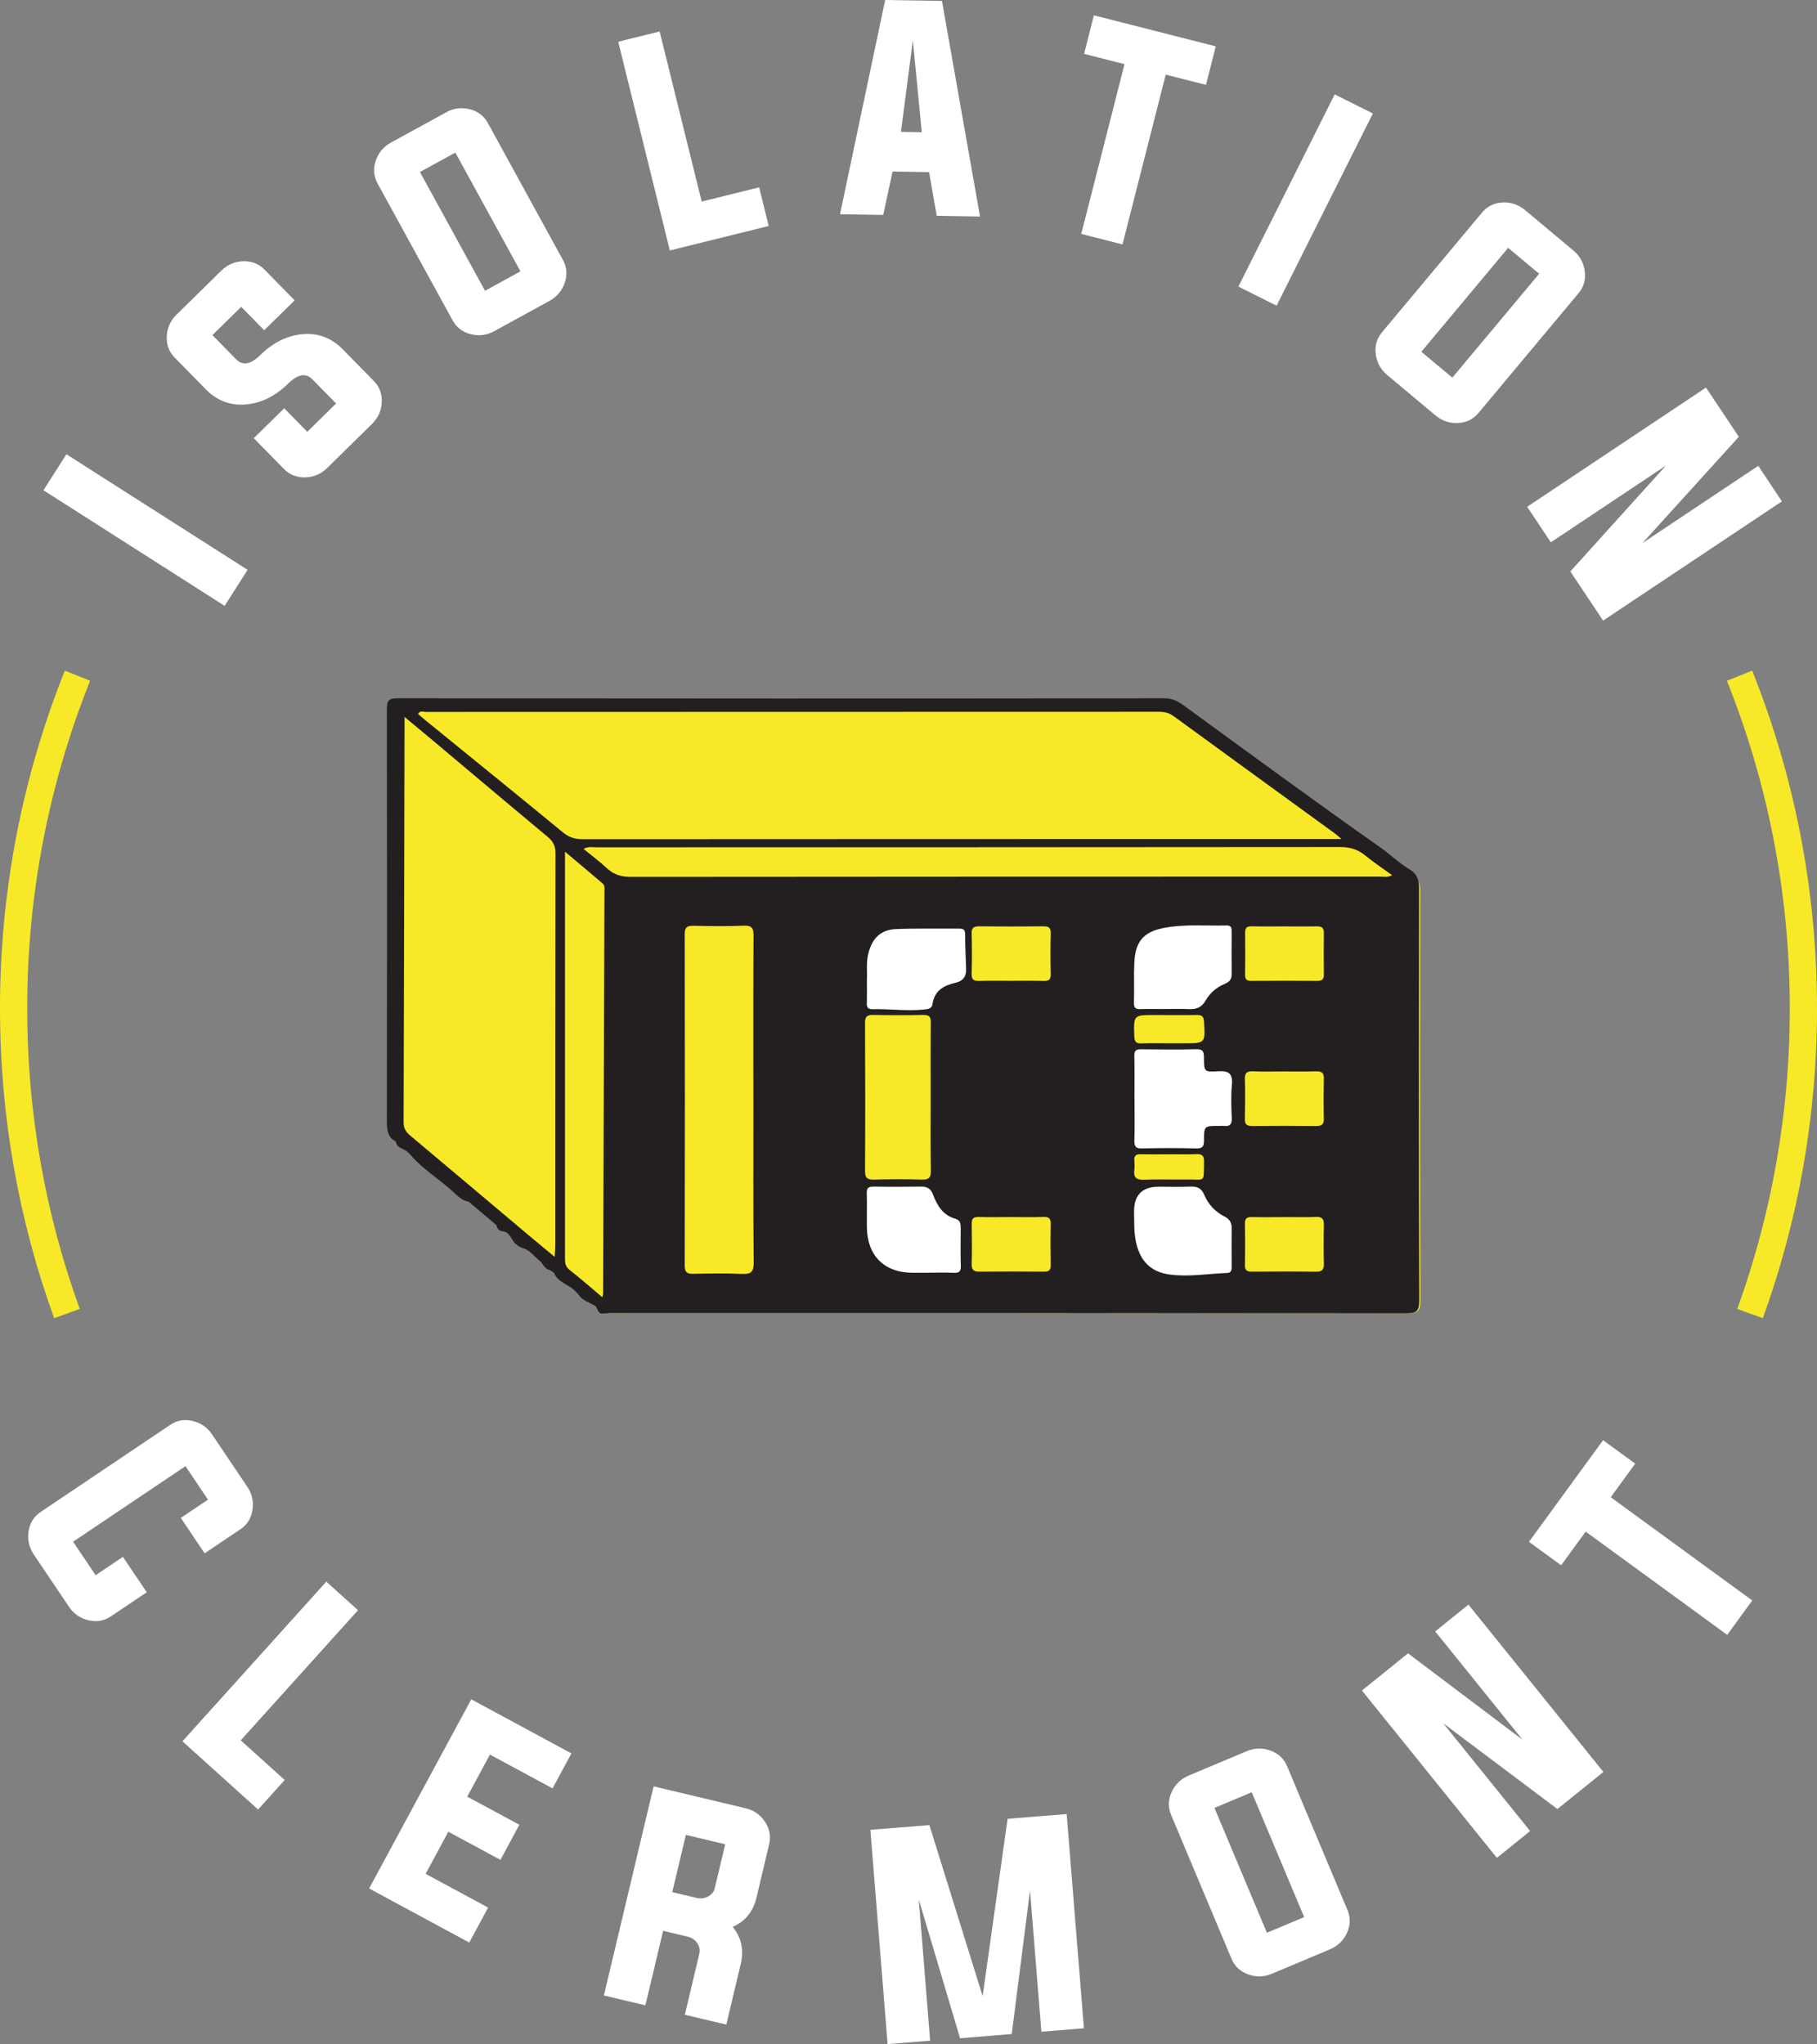 <?xml version="1.0" encoding="UTF-8"?> <svg xmlns="http://www.w3.org/2000/svg" id="Calque_2" viewBox="0 0 334.04 375.74"><rect x="0" y="0" width="334.04" height="375.74" fill="#808080" stroke="none"/><defs><style> .cls-1 { fill: #231f20; } .cls-2 { fill: #fff; } .cls-3 { fill: #f8e928; } .cls-4 { fill: none; stroke: #f8e928; stroke-miterlimit: 10; stroke-width: 5px; } </style></defs><g id="Calque_1-2" data-name="Calque_1"><path class="cls-4" d="M12.31,241.46c-6.35-17.5-9.81-36.39-9.81-56.09,0-21.61,4.17-42.25,11.74-61.16"></path><path class="cls-4" d="M319.8,124.21c7.57,18.91,11.74,39.54,11.74,61.16,0,19.7-3.46,38.58-9.81,56.09"></path><g><path class="cls-2" d="M41.3,111.37L7.99,90.12l4.22-6.62,33.31,21.25-4.22,6.62Z"></path><path class="cls-2" d="M44.35,56.4l-5.3,5.2,4.37,4.45c1.19,1.21,2.67.95,4.43-.78,2.31-2.27,4.84-3.54,7.6-3.83,2.93-.3,5.46.62,7.57,2.78l5.71,5.82c1.05,1.07,1.53,2.38,1.45,3.94-.08,1.54-.68,2.86-1.8,3.96l-8.23,8.08c-1.12,1.1-2.45,1.68-4,1.73-1.56.05-2.87-.46-3.92-1.52l-5.58-5.68,5.6-5.5,4.24,4.32,5.3-5.2-4.37-4.45c-1.19-1.21-2.67-.95-4.43.78-2.31,2.27-4.84,3.54-7.6,3.83-2.93.3-5.45-.62-7.57-2.78l-5.71-5.82c-1.05-1.07-1.53-2.38-1.45-3.94.08-1.54.68-2.86,1.8-3.96l8.23-8.08c1.12-1.1,2.45-1.68,4-1.73,1.56-.05,2.87.46,3.92,1.52l5.56,5.67-5.6,5.5-4.22-4.3Z"></path><path class="cls-2" d="M82,20.65c1.38-.76,2.82-.95,4.32-.58,1.52.37,2.64,1.22,3.36,2.53l13.81,25.19c.72,1.31.83,2.71.33,4.19-.5,1.46-1.43,2.57-2.81,3.33l-10.12,5.55c-1.38.76-2.82.95-4.31.58-1.52-.37-2.64-1.22-3.36-2.53l-13.81-25.19c-.72-1.31-.83-2.71-.33-4.19.5-1.46,1.43-2.57,2.81-3.33l10.12-5.54ZM77.2,31.62l11.97,21.83,6.51-3.57-11.97-21.83-6.51,3.57Z"></path><path class="cls-2" d="M123.14,46.03l-9.49-38.36,7.62-1.88,7.73,31.26,10.57-2.61,1.75,7.1-18.18,4.5Z"></path><path class="cls-2" d="M164.09,31.53l-1.72,7.98-7.94-.13L162.73,0l10.44.17,7,39.63-7.96-.13-1.41-8.03-6.7-.11ZM165.63,24.24l3.83.06-1.64-16.87-2.19,16.8Z"></path><path class="cls-2" d="M206.72,11.79l-7.42-1.89,1.8-7.08,22.41,5.7-1.8,7.08-7.4-1.88-7.95,31.21-7.58-1.93,7.95-31.21Z"></path><path class="cls-2" d="M227.67,52.68l17.7-35.33,7.02,3.51-17.7,35.33-7.02-3.51Z"></path><path class="cls-2" d="M289.23,46.03c1.21,1.01,1.91,2.28,2.11,3.81.2,1.55-.17,2.9-1.13,4.05l-18.42,22.04c-.96,1.15-2.22,1.76-3.78,1.83-1.54.07-2.92-.4-4.12-1.41l-8.85-7.4c-1.21-1.01-1.91-2.28-2.11-3.81-.21-1.55.17-2.9,1.13-4.05l18.42-22.04c.96-1.15,2.22-1.76,3.78-1.83,1.54-.07,2.91.4,4.12,1.41l8.85,7.4ZM277.26,45.56l-15.96,19.1,5.7,4.76,15.96-19.1-5.7-4.76Z"></path><path class="cls-2" d="M306.29,85.57l-21.18,14.12-4.35-6.53,32.87-21.92,6.04,9.05-17.71,19.53,21.28-14.19,4.35,6.53-32.87,21.92-6.03-9.03,17.6-19.49Z"></path></g><path class="cls-3" d="M261.11,163.95c0-1.64-.38-2.7-1.89-3.59-1.84-1.09-3.4-2.65-5.17-3.88-11.85-8.32-23.52-16.91-35.23-25.43-1.19-.87-2.31-1.76-4.07-1.76-46.63.06-93.26.06-139.89,0-1.69,0-1.96.48-1.96,2.04.05,24.91.05,49.82,0,74.72,0,1.65-.03,3.16,1.63,4.06.19,1.29,1.57,1.22,2.23,1.97.15.15.3.3.46.46,2.23,2.62,5.2,4.39,7.72,6.67.84.77,1.64,1.65,2.87,1.83,1.69,1.43,3.38,2.86,5.07,4.29.11.65.49,1.03,1.14,1.14.8.02,1.18.6,1.56,1.17.5.99,1.27,1.66,2.34,1.95,1.3.48,2.02,1.69,3.11,2.45.42.61.78,1.3,1.6,1.48.24.16.49.32.73.47.65,1.64,2.35,2.05,3.56,3.04l.75.75c.49.74,1.12,1.3,1.98,1.59.49.41,1.28.42,1.54,1.15.23.5.41,1.05,1.15.89.78-.02,1.56-.06,2.34-.06,48,0,95.99-.01,143.99.04,1.84,0,2.46-.27,2.46-2.34-.09-25.04-.07-50.08-.03-75.11ZM103.61,229.06c0,.56-.06,1.13-.11,2.06-1.53-1.27-2.81-2.32-4.08-3.39-7.41-6.24-14.81-12.49-22.23-18.71-.79-.66-1.24-1.31-1.24-2.43.08-24.25.12-48.51.17-72.76,0-.24,0-.47,0-1.16,2.07,1.72,3.85,3.19,5.61,4.67,6.82,5.73,13.62,11.47,20.46,17.17.97.81,1.45,1.62,1.44,2.95-.04,23.87-.03,47.73-.04,71.6ZM79.93,133.26c-.45-.37-.88-.75-1.33-1.13.38-.68.96-.36,1.4-.36,44.54-.02,89.09-.02,133.63-.03,1.01,0,1.87.16,2.72.78,9.81,7.17,19.65,14.3,29.48,21.44.25.18.48.4,1.17.99h-2.49c-45.32,0-90.65,0-135.97.03-1.39,0-2.44-.37-3.52-1.25-8.34-6.85-16.72-13.64-25.09-20.45ZM112.59,164.52c-.08,24.43-.15,48.87-.24,73.3,0,.12-.05.24-.15.66-2.11-1.78-4.01-3.45-5.99-5-.88-.69-.81-1.53-.81-2.44,0-16.51,0-33.02,0-49.53v-24.27c2.49,2.1,4.69,3.94,6.87,5.81.44.38.32.96.32,1.47ZM137.62,234.22c-2.92-.14-5.85-.07-8.77-.02-1.1.02-1.61-.19-1.61-1.48.04-20.15.04-40.31,0-60.46,0-1.26.45-1.52,1.59-1.49,3.05.06,6.12.11,9.16-.02,1.54-.07,1.81.48,1.8,1.88-.06,9.95-.03,19.89-.03,29.84,0,9.88-.05,19.76.05,29.64.02,1.78-.51,2.19-2.18,2.11ZM160.12,188.43c0-1.14.39-1.43,1.46-1.41,3.05.06,6.11.07,9.16,0,1.18-.03,1.37.45,1.36,1.47-.05,4.48-.02,8.97-.02,13.45,0,4.48-.05,8.97.03,13.45.02,1.27-.31,1.69-1.61,1.65-2.92-.09-5.85-.07-8.77,0-1.12.02-1.62-.23-1.61-1.5.05-9.03.04-18.07,0-27.1ZM176.25,234.04c-1.55-.08-3.11-.02-4.67-.02-.91,0-1.82,0-2.73,0-5.2,0-8.32-3.06-8.4-8.26-.03-2.08.04-4.15-.02-6.23-.03-.93.28-1.23,1.21-1.22,2.92.05,5.84.04,8.76,0,1.06-.01,1.72.43,2.08,1.39.77,2.07,1.83,3.86,4.17,4.5.85.23.91.98.9,1.73-.01,2.27-.06,4.54.02,6.81.04,1.06-.33,1.32-1.33,1.28ZM176.64,181.12c-2.12.49-3.88,1.4-4.23,3.89-.12.87-.87.93-1.63,1.01-3.11.31-6.21-.15-9.32-.07-.93.02-1.05-.43-1.03-1.19.04-1.3.01-2.6.01-4.13.08-1.45-.16-3.13.26-4.8.69-2.81,2.26-4.38,5.1-4.49,3.82-.15,7.65-.05,11.48-.08.7,0,1.06.15,1.06.96.02,2.14.12,4.27.19,6.41.04,1.34-.52,2.17-1.89,2.49ZM193.96,232.57c.02.92-.26,1.25-1.21,1.24-3.95-.04-7.91-.04-11.86,0-1,0-1.37-.31-1.34-1.34.06-2.46.05-4.92,0-7.39-.02-.93.33-1.25,1.24-1.23,2.01.05,4.02.01,6.03.01,1.94,0,3.89.05,5.83-.02,1.04-.04,1.33.34,1.31,1.33-.06,2.46-.05,4.92,0,7.39ZM192.59,180.81c-1.94-.06-3.89-.02-5.83-.02-1.94,0-3.89-.04-5.83.02-.96.03-1.41-.21-1.38-1.29.07-2.46.07-4.93,0-7.39-.03-1.11.48-1.28,1.41-1.28,3.89.03,7.78.04,11.66,0,.99-.01,1.37.26,1.34,1.3-.07,2.46-.07,4.93,0,7.39.03,1.09-.41,1.3-1.37,1.27ZM209.21,177.42c.17-3.74,1.66-5.49,5.17-6.22,3.86-.8,7.77-.39,11.67-.5.86-.02.92.46.91,1.11-.01,2.6-.02,5.2,0,7.8,0,.91-.4,1.38-1.25,1.72-1.47.61-2.7,1.66-3.48,3.02-.73,1.28-1.68,1.65-3.04,1.59-1.43-.07-2.86-.01-4.29-.01-1.5,0-2.99-.04-4.49.01-.84.03-1.31-.07-1.28-1.12.08-2.47-.05-4.95.06-7.41ZM209.23,213.51c-.07-.86.32-1.13,1.14-1.12,1.75.04,3.5.01,5.26.01,1.62,0,3.25.06,4.87-.02,1.12-.06,1.45.35,1.43,1.44-.08,3.89.28,3.12-3.01,3.17-2.66.04-5.32-.06-7.98.04-1.4.05-1.87-.44-1.7-1.78.07-.57.05-1.17,0-1.75ZM212.86,187.03c2.6,0,5.19.03,7.79-.01.9-.01,1.21.27,1.27,1.21.24,3.95.27,3.95-3.75,3.95-.91,0-1.82,0-2.73,0-1.62,0-3.25-.05-4.87.02-.97.04-1.33-.23-1.37-1.29-.12-3.88-.17-3.88,3.65-3.88ZM226.96,232.86c0,.63,0,1.18-.85,1.21-3.5.13-6.98.76-10.49.28-3.47-.47-5.37-2.53-6.09-5.89-.41-1.87-.32-3.75-.36-5.63q0-4.5,4.5-4.5c1.95,0,3.9.06,5.85-.02,1.19-.05,1.96.33,2.43,1.46.75,1.8,2.03,3.16,3.78,4.04.84.42,1.24,1.07,1.24,2.02-.02,2.34-.01,4.68,0,7.02ZM227,199.78c-.2,1.99-.1,4.02-.02,6.03.04,1.11-.33,1.57-1.44,1.43-.32-.04-.65,0-.97,0-2.6,0-2.66,0-2.66,2.66,0,1.07-.25,1.47-1.4,1.44-3.31-.08-6.62-.08-9.93,0-1.18.03-1.39-.42-1.36-1.47.06-2.53.02-5.06.02-7.59s.04-5.19-.02-7.79c-.02-.94.29-1.24,1.22-1.22,3.37.04,6.75.07,10.12-.01,1.24-.03,1.33.54,1.33,1.52.01,2.55.06,2.68,2.54,2.51,1.99-.14,2.77.39,2.56,2.5ZM243.76,179.68c0,.84-.34,1.12-1.17,1.12-4.02-.03-8.05-.03-12.07,0-.84,0-1.15-.29-1.14-1.13.03-2.53.04-5.06,0-7.59-.02-.94.32-1.25,1.24-1.23,2.01.05,4.02.02,6.04.02,1.95,0,3.89.03,5.84-.01.91-.02,1.28.3,1.27,1.23-.04,2.53-.03,5.06,0,7.59ZM230.86,197.3c1.88.07,3.76.02,5.65.02,1.95,0,3.9.04,5.84-.01.94-.02,1.45.18,1.42,1.27-.05,2.47-.06,4.93,0,7.4.03,1.08-.47,1.3-1.41,1.29-3.89-.03-7.79-.04-11.68,0-1.07.01-1.32-.41-1.29-1.38.05-2.4.07-4.8,0-7.2-.04-1.17.45-1.42,1.49-1.38ZM243.77,232.31c.03,1.05-.24,1.52-1.4,1.5-3.89-.06-7.79-.04-11.68-.01-.84,0-1.33-.15-1.31-1.16.05-2.53.05-5.06,0-7.59-.02-.97.38-1.21,1.27-1.19,1.95.05,3.89.01,5.84.01s3.9.06,5.84-.02c1.13-.05,1.46.37,1.44,1.45-.06,2.34-.06,4.67,0,7.01ZM253.98,161.79c-45.53.01-91.07,0-136.6.05-1.75,0-3.1-.43-4.36-1.61-1.3-1.22-2.74-2.28-4.22-3.49.9-.5,1.62-.3,2.3-.3,45.21-.01,90.42,0,135.62-.05,1.8,0,3.25.42,4.63,1.54,1.54,1.25,3.19,2.35,4.91,3.6-.88.45-1.6.26-2.28.26Z"></path><g><path class="cls-2" d="M38.24,275.67l-4.14-6.16-20.66,13.89,4.14,6.16,5.02-3.38,4.38,6.51-6.61,4.44c-1.24.83-2.62,1.07-4.14.7-1.5-.36-2.69-1.19-3.57-2.5l-6.44-9.57c-.88-1.31-1.2-2.72-.97-4.25.24-1.55.97-2.74,2.21-3.57l23.84-16.03c1.24-.83,2.62-1.07,4.14-.7,1.5.36,2.69,1.19,3.57,2.5l6.44,9.57c.88,1.31,1.2,2.72.97,4.25-.24,1.55-.97,2.74-2.21,3.57l-6.59,4.43-4.38-6.51,5-3.36Z"></path><path class="cls-2" d="M33.54,320.09l26.45-29.35,5.83,5.25-21.56,23.92,8.08,7.29-4.89,5.43-13.91-12.54Z"></path><path class="cls-2" d="M78.23,344.44l11.51,6.21-3.47,6.43-18.41-9.94,18.78-34.77,18.41,9.94-3.47,6.43-11.51-6.21-4.17,7.73,9.58,5.17-3.48,6.45-9.58-5.17-4.17,7.73Z"></path><path class="cls-2" d="M121.91,354.92l-3.26,13.7-7.63-1.81,9.14-38.44,16.86,4.01c1.53.36,2.73,1.18,3.59,2.46.88,1.3,1.14,2.67.8,4.13l-2.35,9.91c-.6,2.51-2.05,4.29-4.36,5.32,1.6,1.96,2.09,4.22,1.49,6.76l-2.66,11.2-7.63-1.81,2.66-11.2c.17-.7.03-1.36-.39-1.99-.43-.6-1.01-.99-1.74-1.16l-4.5-1.07ZM128.1,348.88c.73.17,1.42.08,2.08-.27.66-.34,1.07-.86,1.23-1.56l1.91-8.04-7.23-1.72-2.5,10.52,4.5,1.07Z"></path><path class="cls-2" d="M196.1,333.45l3.17,39.39-7.82.63-2.09-25.96-3.36,26.39-9.5.77-7.59-25.51,2.09,25.96-7.82.63-3.17-39.39,10.85-.87,9.79,31.43,4.59-32.59,10.85-.87Z"></path><path class="cls-2" d="M229.18,321.91c1.45-.61,2.9-.65,4.35-.13,1.47.53,2.5,1.48,3.08,2.86l11.12,26.48c.58,1.38.54,2.78-.11,4.2-.64,1.4-1.69,2.41-3.14,3.02l-10.64,4.47c-1.45.61-2.9.65-4.35.13-1.47-.53-2.5-1.48-3.08-2.86l-11.12-26.48c-.58-1.38-.54-2.78.11-4.2.64-1.4,1.69-2.41,3.14-3.02l10.64-4.47ZM223.27,332.33l9.64,22.95,6.85-2.88-9.64-22.95-6.85,2.88Z"></path><path class="cls-2" d="M265.32,316.77l15.98,19.81-6.11,4.93-24.81-30.76,8.47-6.83,21.05,15.87-16.05-19.9,6.11-4.93,24.81,30.76-8.45,6.82-21-15.77Z"></path><path class="cls-2" d="M291.51,281.54l-4.51,6.19-5.91-4.31,13.62-18.68,5.91,4.31-4.5,6.17,26.02,18.98-4.61,6.32-26.02-18.98Z"></path></g><g><path class="cls-1" d="M106.19,237.78c-.25-.25-.51-.51-.76-.76-1.22-.99-2.94-1.41-3.59-3.07-.25-.16-.49-.32-.74-.48-.83-.18-1.19-.87-1.62-1.49-1.09-.77-1.82-1.98-3.13-2.47-1.08-.3-1.86-.97-2.36-1.97-.39-.57-.77-1.16-1.57-1.18-.66-.11-1.04-.49-1.15-1.15-1.71-1.44-3.41-2.89-5.12-4.33-1.24-.18-2.04-1.07-2.89-1.85-2.54-2.31-5.53-4.09-7.78-6.73-.15-.15-.31-.31-.46-.46-.67-.75-2.06-.69-2.25-1.99-1.68-.91-1.65-2.43-1.65-4.1.04-25.11.04-50.22,0-75.34,0-1.57.28-2.06,1.98-2.05,47.01.05,94.02.06,141.04,0,1.78,0,2.91.9,4.11,1.78,11.8,8.59,23.57,17.24,35.52,25.64,1.78,1.25,3.35,2.82,5.21,3.92,1.52.9,1.91,1.97,1.91,3.62-.04,25.24-.06,50.49.03,75.73,0,2.09-.62,2.36-2.48,2.36-48.39-.05-96.78-.04-145.17-.04-.79,0-1.57.04-2.36.06-.74.16-.93-.39-1.16-.9-.26-.73-1.06-.74-1.55-1.16-.86-.29-1.5-.85-1.99-1.6Z"></path><path class="cls-3" d="M246.64,154.23c-1.24,0-1.88,0-2.52,0-45.7,0-91.39,0-137.09.03-1.4,0-2.46-.37-3.55-1.26-8.4-6.91-16.86-13.75-25.29-20.62-.45-.37-.89-.76-1.34-1.14.39-.69.97-.37,1.41-.37,44.91-.02,89.82-.02,134.73-.03,1.01,0,1.89.16,2.74.78,9.89,7.22,19.81,14.42,29.72,21.62.26.19.49.41,1.18.99Z"></path><path class="cls-3" d="M101.97,231.04c-1.55-1.28-2.84-2.34-4.11-3.41-7.47-6.29-14.93-12.59-22.41-18.86-.8-.67-1.25-1.32-1.25-2.45.08-24.45.12-48.9.17-73.36,0-.24,0-.48,0-1.17,2.09,1.74,3.88,3.21,5.66,4.71,6.87,5.77,13.73,11.57,20.63,17.31.98.81,1.46,1.63,1.46,2.97-.04,24.06-.03,48.12-.04,72.18,0,.57-.06,1.14-.11,2.08Z"></path><path class="cls-3" d="M138.51,202.15c0,9.96-.05,19.93.05,29.89.02,1.8-.51,2.21-2.2,2.13-2.94-.14-5.9-.07-8.85-.02-1.11.02-1.63-.19-1.63-1.5.04-20.32.04-40.64,0-60.96,0-1.27.46-1.53,1.6-1.51,3.08.06,6.16.12,9.24-.02,1.55-.07,1.82.49,1.81,1.9-.06,10.03-.03,20.06-.03,30.08Z"></path><path class="cls-3" d="M255.96,160.88c-.89.45-1.61.26-2.3.26-45.91.01-91.81,0-137.72.05-1.77,0-3.13-.43-4.4-1.62-1.31-1.23-2.77-2.3-4.26-3.52.9-.51,1.63-.3,2.32-.3,45.58-.01,91.16,0,136.73-.05,1.82,0,3.27.42,4.66,1.56,1.55,1.26,3.22,2.37,4.95,3.63Z"></path><path class="cls-3" d="M110.73,238.46c-2.13-1.79-4.04-3.48-6.04-5.04-.89-.7-.82-1.55-.82-2.46,0-16.64,0-33.29,0-49.93,0-7.98,0-15.97,0-24.47,2.51,2.11,4.73,3.97,6.93,5.85.45.38.32.97.32,1.49-.08,24.63-.16,49.27-.24,73.9,0,.12-.05.25-.15.66Z"></path><path class="cls-3" d="M171.1,201.61c0,4.52-.05,9.04.03,13.56.02,1.28-.32,1.7-1.63,1.66-2.95-.09-5.9-.07-8.84,0-1.13.02-1.63-.23-1.63-1.51.05-9.11.04-18.21,0-27.32,0-1.15.39-1.45,1.48-1.43,3.08.06,6.16.07,9.24,0,1.19-.03,1.38.45,1.37,1.48-.05,4.52-.02,9.04-.02,13.56Z"></path><path class="cls-2" d="M208.56,201.96c0-2.62.04-5.23-.02-7.85-.02-.95.29-1.25,1.23-1.23,3.4.04,6.81.07,10.21-.01,1.25-.03,1.34.54,1.35,1.53.01,2.57.06,2.7,2.56,2.53,2-.14,2.79.4,2.58,2.52-.2,2.01-.1,4.05-.02,6.08.04,1.12-.33,1.58-1.45,1.44-.32-.04-.65,0-.98,0-2.62,0-2.68,0-2.68,2.68,0,1.08-.26,1.48-1.41,1.45-3.34-.08-6.67-.08-10.01,0-1.19.03-1.4-.43-1.37-1.48.07-2.55.02-5.1.02-7.65Z"></path><path class="cls-2" d="M208.49,222.68q0-4.54,4.53-4.54c1.97,0,3.94.06,5.9-.02,1.2-.05,1.97.33,2.45,1.47.76,1.81,2.04,3.18,3.81,4.07.84.43,1.25,1.08,1.25,2.04-.02,2.36-.01,4.72,0,7.08,0,.63,0,1.19-.86,1.22-3.52.13-7.03.76-10.58.28-3.5-.48-5.41-2.55-6.14-5.94-.41-1.89-.32-3.78-.36-5.67Z"></path><path class="cls-2" d="M214.28,185.48c-1.51,0-3.02-.04-4.52.01-.84.03-1.32-.07-1.29-1.13.08-2.49-.05-4.99.07-7.47.18-3.77,1.67-5.54,5.21-6.27,3.89-.8,7.84-.4,11.76-.5.86-.02.92.46.92,1.12-.01,2.62-.02,5.25,0,7.87,0,.92-.41,1.39-1.26,1.74-1.49.61-2.73,1.67-3.51,3.04-.73,1.29-1.69,1.67-3.06,1.6-1.44-.07-2.88-.01-4.33-.02Z"></path><path class="cls-2" d="M159.37,180.14c.09-1.46-.16-3.16.26-4.84.7-2.83,2.28-4.41,5.14-4.52,3.85-.15,7.72-.05,11.58-.08.71,0,1.07.16,1.07.97.02,2.15.12,4.31.19,6.46.04,1.35-.53,2.19-1.91,2.51-2.14.49-3.91,1.41-4.26,3.92-.12.88-.87.94-1.64,1.02-3.14.31-6.27-.15-9.4-.07-.94.02-1.06-.43-1.04-1.2.04-1.31.01-2.62.01-4.16Z"></path><path class="cls-2" d="M170.59,233.96c-.92,0-1.83,0-2.75,0-5.24,0-8.39-3.08-8.47-8.33-.03-2.09.04-4.19-.02-6.28-.03-.94.28-1.24,1.22-1.23,2.94.05,5.89.04,8.83,0,1.07-.01,1.74.44,2.1,1.4.78,2.09,1.85,3.89,4.21,4.54.86.23.91.99.91,1.75-.01,2.29-.06,4.58.02,6.87.04,1.07-.34,1.34-1.34,1.29-1.57-.08-3.14-.02-4.71-.02Z"></path><path class="cls-3" d="M185.9,180.3c-1.96,0-3.92-.04-5.88.02-.97.03-1.42-.22-1.39-1.3.07-2.48.07-4.97,0-7.45-.03-1.12.49-1.29,1.42-1.29,3.92.03,7.84.04,11.76,0,1-.01,1.38.26,1.36,1.31-.07,2.48-.07,4.97,0,7.45.03,1.1-.42,1.31-1.38,1.28-1.96-.06-3.92-.02-5.88-.02Z"></path><path class="cls-3" d="M185.97,223.72c1.96,0,3.92.05,5.88-.02,1.05-.04,1.34.34,1.32,1.35-.06,2.48-.05,4.96,0,7.45.02.93-.27,1.26-1.22,1.25-3.98-.04-7.97-.04-11.95,0-1.01,0-1.38-.32-1.36-1.35.06-2.48.05-4.96,0-7.45-.02-.94.33-1.26,1.25-1.24,2.02.05,4.05.01,6.08.01Z"></path><path class="cls-3" d="M236.05,196.96c1.96,0,3.93.04,5.89-.02.95-.02,1.46.18,1.43,1.28-.05,2.49-.06,4.97,0,7.46.03,1.09-.48,1.31-1.43,1.3-3.93-.03-7.85-.04-11.78,0-1.07.01-1.33-.41-1.3-1.39.05-2.42.07-4.84,0-7.26-.04-1.18.45-1.43,1.5-1.39,1.9.07,3.79.02,5.69.02Z"></path><path class="cls-3" d="M236.21,170.29c1.96,0,3.93.03,5.89-.01.92-.02,1.29.3,1.28,1.24-.04,2.55-.03,5.1,0,7.66,0,.84-.34,1.13-1.17,1.13-4.06-.03-8.11-.03-12.17,0-.85,0-1.16-.29-1.14-1.14.03-2.55.04-5.1,0-7.66-.02-.94.32-1.26,1.25-1.24,2.03.05,4.06.02,6.09.02Z"></path><path class="cls-3" d="M236.04,223.72c1.96,0,3.93.06,5.89-.02,1.14-.05,1.48.38,1.45,1.47-.06,2.35-.06,4.71,0,7.07.03,1.06-.24,1.53-1.41,1.52-3.93-.06-7.85-.04-11.78-.01-.85,0-1.34-.15-1.32-1.17.05-2.55.05-5.1,0-7.66-.02-.98.39-1.22,1.28-1.2,1.96.05,3.93.01,5.89.01Z"></path><path class="cls-3" d="M214.82,191.78c-1.64,0-3.27-.05-4.91.02-.98.04-1.34-.23-1.38-1.3-.12-3.91-.17-3.91,3.68-3.91,2.62,0,5.24.03,7.85-.01.91-.01,1.22.27,1.28,1.22.24,3.99.28,3.98-3.78,3.98-.92,0-1.83,0-2.75,0Z"></path><path class="cls-3" d="M215,212.17c1.64,0,3.27.06,4.91-.02,1.13-.06,1.47.35,1.44,1.46-.08,3.93.29,3.15-3.04,3.2-2.68.04-5.37-.06-8.05.04-1.41.05-1.89-.45-1.72-1.79.07-.58.05-1.18,0-1.76-.07-.87.32-1.14,1.15-1.13,1.77.04,3.53.01,5.3.01Z"></path></g></g></svg> 